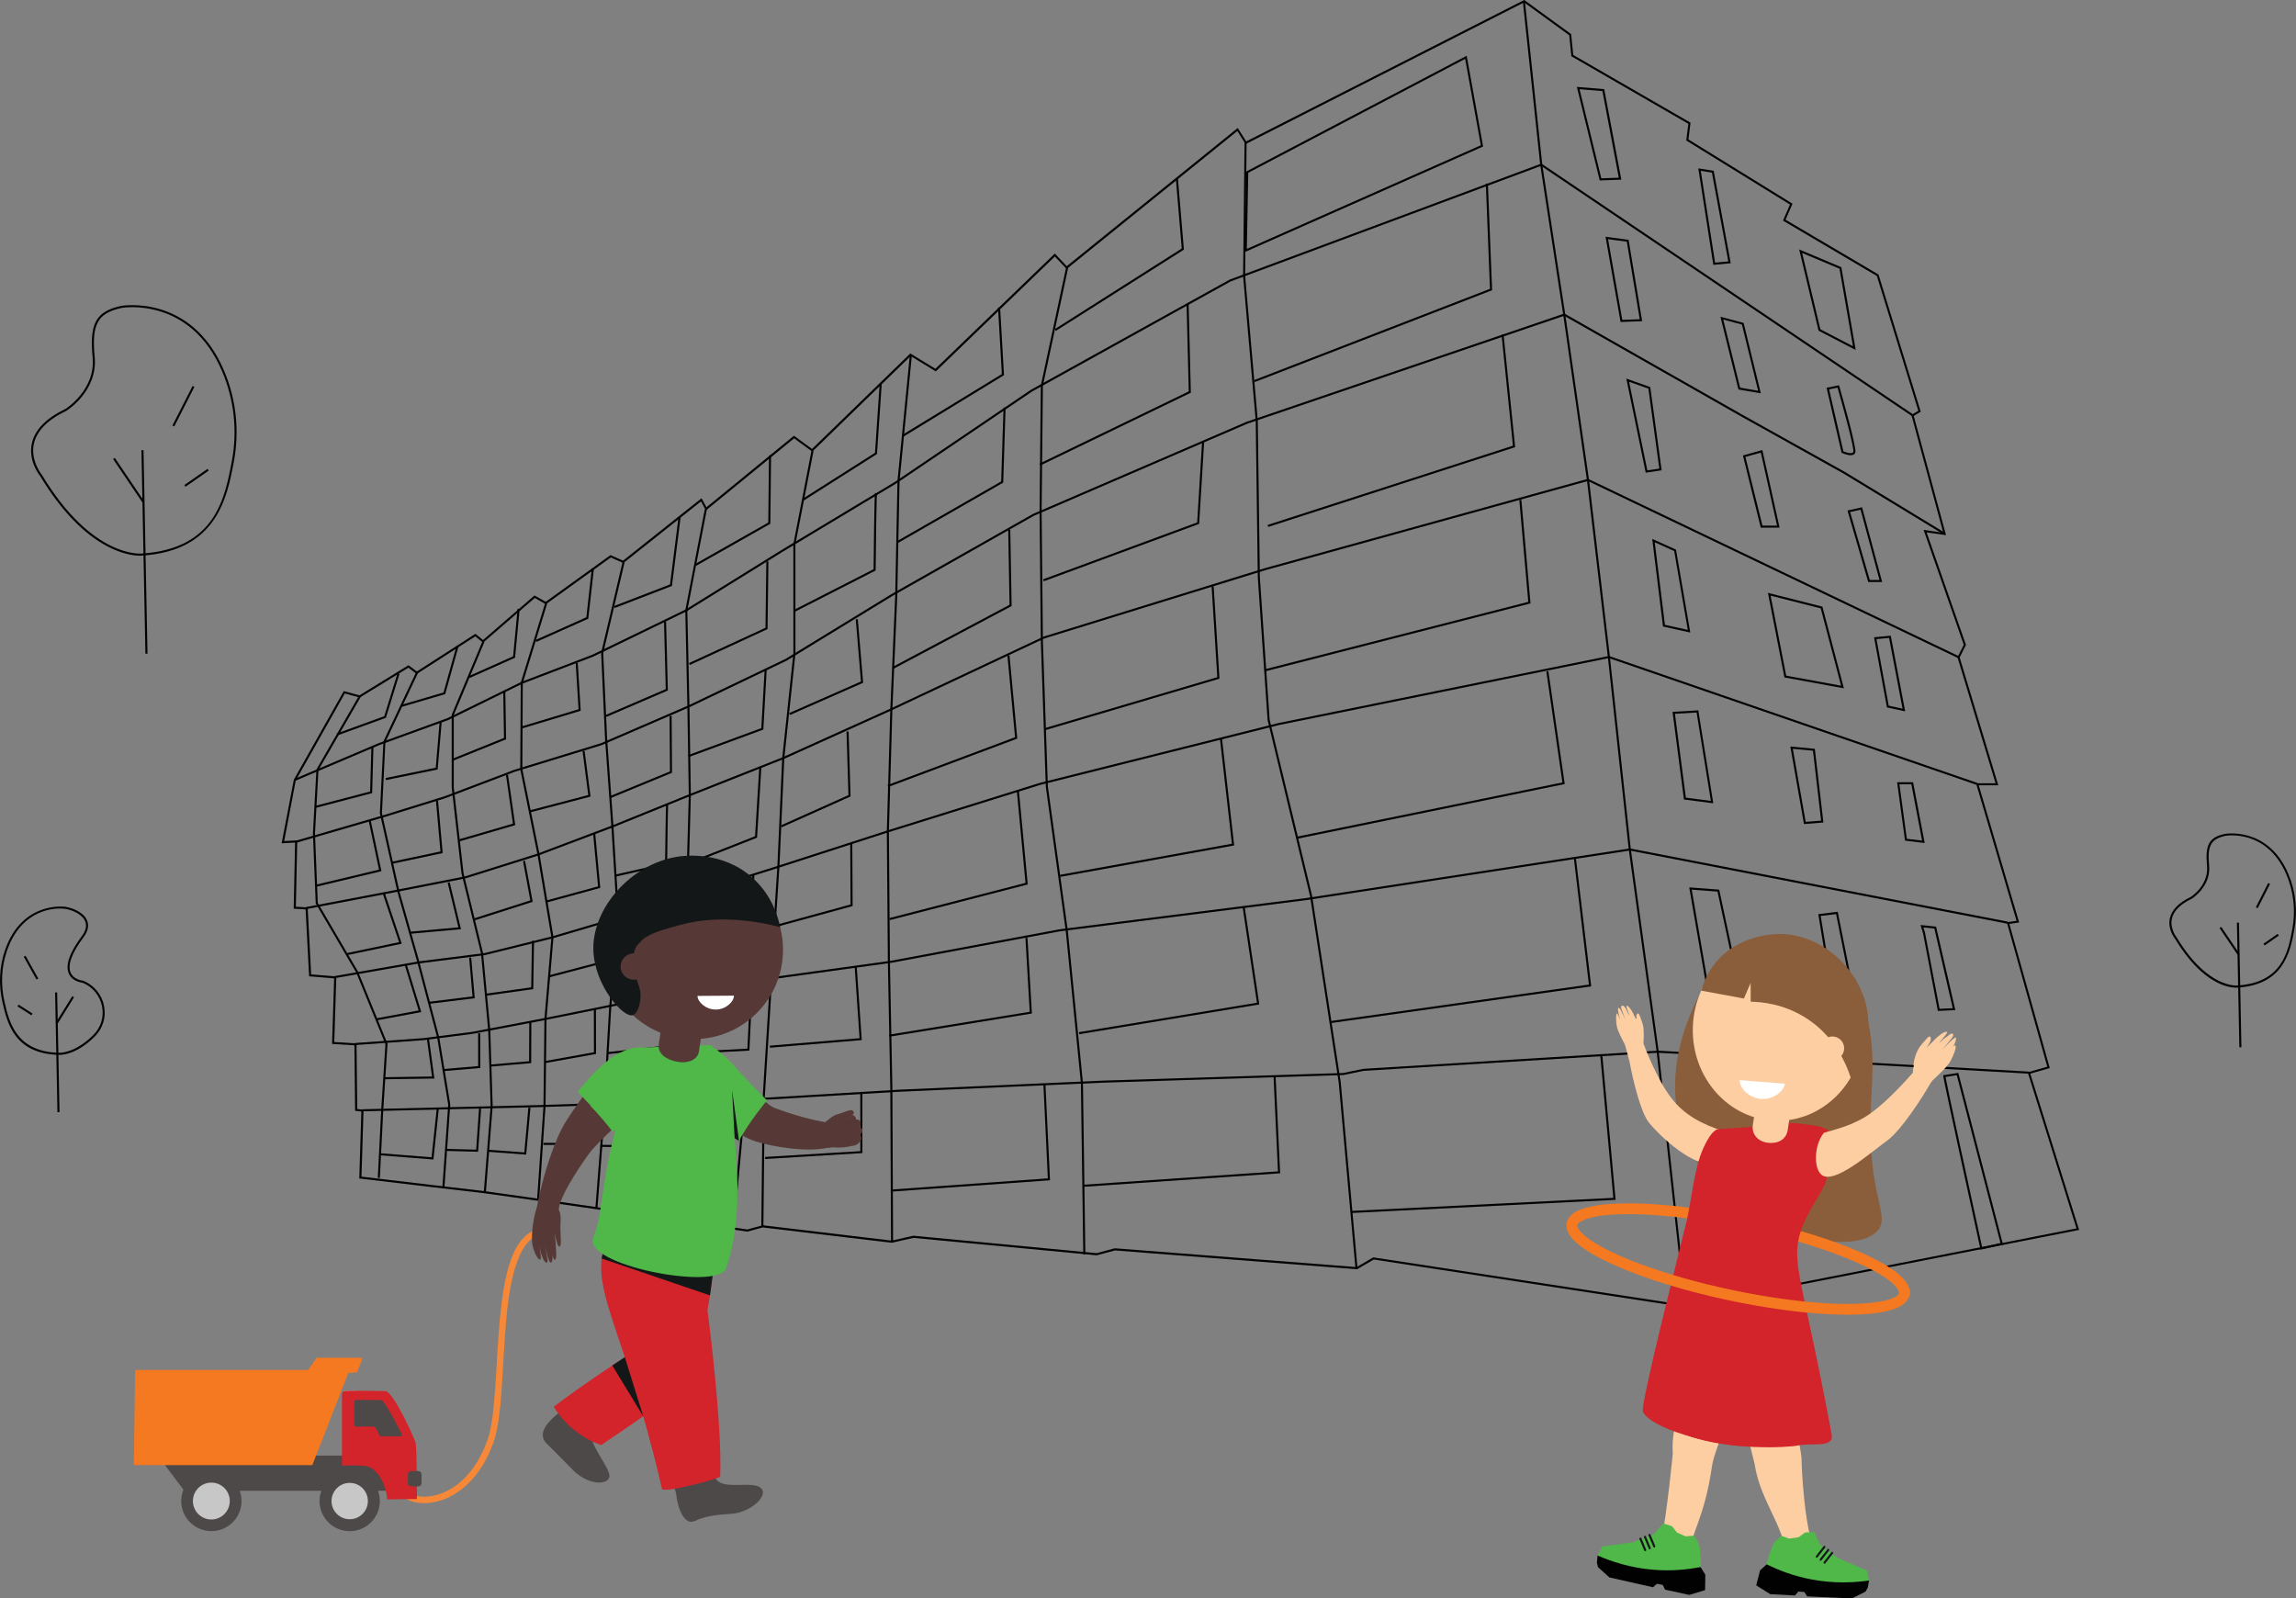 <?xml version="1.0" encoding="UTF-8"?>
<svg id="Layer_2" data-name="Layer 2" xmlns="http://www.w3.org/2000/svg" viewBox="0 0 893.44 622.01">
  <rect x="0" y="0" width="893.44" height="622.01" fill="#808080" stroke="none"/>
  <defs>
    <style>
      .cls-1 {
        fill: #010101;
      }

      .cls-2 {
        fill: #563936;
      }

      .cls-3 {
        fill: #f68837;
      }

      .cls-4 {
        fill: #4d4948;
      }

      .cls-5 {
        fill: #131718;
      }

      .cls-6 {
        fill: #8a5d3b;
      }

      .cls-7 {
        fill: #fff;
      }

      .cls-8 {
        fill: #50b848;
      }

      .cls-9 {
        fill: #f47920;
      }

      .cls-10 {
        fill: #c8c7c8;
      }

      .cls-11 {
        fill: #fdcea2;
      }

      .cls-12 {
        fill: #d2242a;
      }
    </style>
  </defs>
  <g id="Layer_1-2" data-name="Layer 1">
    <g>
      <g>
        <path class="cls-1" d="M655.92,508.7h-.07s-121.29-18.58-121.29-18.58l-6.5,3.79-94.21-7.33-7.06,1.9-71.37-6.78-8.42,1.9h-.07s-50.12-5.97-50.12-5.97l-5.98,1.63h-.08s-58.61-8.7-58.61-8.7l-26.32-3.8-17.36-2.44-20.88-2.44-27.77-3.3.81-26.05-2.43-.27-.27-25.49-8.7-.54.81-25.51-9.74-.81-1.36-26.04-4.64-.27.54-25.73-5.23.28,4.75-24.77,19.42-34.46,6.1,1.66,19.08-11.72,3.25,2.44,22.8-14.66,2.95,2.41,20.04-17.33,4.36,2.46,25.21-18.17,4.87,2.17,30.57-24.3,1.9,3.52,34.05-27.84,7.03,5.14,38.24-37.16,9.77,5.97,46.47-44.84,4.64,4.91,66.54-53.78,3.3,5.23L593.13,0l18.25,13.28.81,8.11,45.64,26.35-.82,6.52,40.51,25.01-2.71,6.23,36.19,21.34.04.15,16.37,53.21-2.72,1.63,12.56,46.42-7.55-1.08,15.31,43.77-2.45,4.89,15.03,49.75h-7.6l15.72,53.39-3.81.54,15.72,56.11-7.59,2.17,19.01,60.82-153.14,30.08ZM534.4,489.29l.14.02,121.36,18.58,152.13-29.88-18.98-60.75,7.61-2.17-15.75-56.22,3.79-.54-15.76-53.53h7.59l-14.81-49.02,2.44-4.88-15.63-44.69,7.65,1.09-12.4-45.83,2.7-1.62-16.14-52.47-36.53-21.54,2.72-6.25-40.35-24.92.81-6.5-45.53-26.29-.82-8.17-17.57-12.78-108.37,55.14-3.21-5.08-66.42,53.68-4.59-4.86-46.33,44.71-9.77-5.97-38.28,37.19-7.08-5.17-34.33,28.06-1.9-3.53-30.21,24-4.9-2.18-25.26,18.2-4.32-2.43-20.12,17.4-3.02-2.47-22.78,14.65-3.26-2.45-18.91,11.62-5.84-1.59-19.08,33.86-4.5,23.58,5.08-.27-.54,25.82,4.59.27,1.36,26.06,9.8.82-.81,25.5,8.67.54.27,25.52,2.46.27-.81,26.05,27.04,3.21,20.89,2.44,17.38,2.44,26.32,3.8,58.53,8.67,5.96-1.63h.08s50.13,5.97,50.13,5.97l8.41-1.9h.06s71.29,6.78,71.29,6.78l7.05-1.9h.07s94.03,7.32,94.03,7.32l6.53-3.81Z"/>
        <polygon class="cls-1" points="141.18 432.44 141.16 431.65 209.81 430.02 299.89 427.03 349.54 424.05 428.78 420.52 522.67 417.54 530.47 415.92 645.03 408.85 789.44 416.99 789.39 417.79 645.03 409.65 530.57 416.71 522.76 418.33 428.81 421.32 349.58 424.85 299.93 427.83 209.83 430.82 141.18 432.44"/>
        <polygon class="cls-1" points="138.21 406.67 138.15 405.87 164.74 403.97 183.72 401.53 212.18 396.11 239.04 390.68 265.66 386.88 301.46 380.1 346.79 373.85 412.17 361.64 508.52 349.43 634.21 330.16 634.28 330.17 781.35 358.66 781.2 359.45 634.2 330.97 508.63 350.22 412.29 362.43 346.92 374.64 301.59 380.89 265.79 387.67 239.18 391.47 212.34 396.89 183.84 402.32 164.82 404.76 138.21 406.67"/>
        <polygon class="cls-1" points="130.38 380.61 130.24 379.82 162.8 374.13 188.6 370.87 214.88 364.36 238.74 357.31 265.32 348.63 300.87 337.51 345.37 323.13 404.52 304.67 497.62 281.33 626.09 255.26 626.19 255.29 769.46 304.68 769.2 305.43 626.04 256.08 497.8 282.11 404.74 305.44 345.61 323.89 301.11 338.27 265.56 349.4 238.98 358.08 215.09 365.13 188.75 371.65 162.92 374.92 130.38 380.61"/>
        <polygon class="cls-1" points="119.26 353.75 119.11 352.96 153.3 346.45 180.98 341.02 209.43 332.08 238.17 321.23 268.28 309.03 304.64 294.64 346.68 275.66 406.1 247.71 492.17 221.1 617.96 186.32 762.18 255.31 761.84 256.03 617.89 187.17 492.4 221.87 406.39 248.45 347.02 276.38 304.95 295.38 268.58 309.77 238.46 321.98 209.69 332.83 181.17 341.8 153.45 347.24 119.26 353.75"/>
        <polygon class="cls-1" points="115.23 327.96 115 327.19 149.47 317.15 173.07 309.83 200.18 299.53 233.85 289.21 267.73 274.57 305.7 256.39 346.91 231.18 402 199.97 485.08 164.13 608.74 122 608.9 122.09 678.09 161.44 717.97 183.68 756.79 207.3 756.37 207.98 717.57 184.38 677.69 162.13 608.66 122.88 485.36 164.88 402.36 200.68 347.32 231.87 306.08 257.1 268.06 275.3 234.13 289.96 200.44 300.28 173.33 310.58 149.7 317.92 115.23 327.96"/>
        <polygon class="cls-1" points="115 303.79 114.69 303.06 147.25 289.22 174.13 279.44 202.86 265.35 230.57 254.75 266.9 237.13 304.03 214.08 348.27 187.49 401.16 151.68 478.53 108.79 599.8 63.65 599.97 63.77 744.32 161.18 743.88 161.84 599.69 64.54 478.86 109.52 401.58 152.37 348.7 188.16 304.45 214.77 267.28 237.83 230.89 255.49 203.18 266.08 174.45 280.18 147.54 289.96 115 303.79"/>
        <polygon class="cls-1" points="172.94 462.09 172.14 462.04 174.41 429.85 170.14 403.85 162.22 373.81 154.64 347.05 147.82 316.49 147.82 316.43 149.21 288.49 161.97 261.47 162.69 261.81 149.97 288.76 148.62 316.42 155.42 346.85 162.99 373.6 170.92 403.68 175.21 429.81 172.94 462.09"/>
        <polygon class="cls-1" points="147.81 458.39 147.01 458.35 148.36 431.48 149.99 406.33 138.63 378.47 122.86 351.57 121.77 324.34 123.14 299.41 139.73 270.67 140.43 271.07 123.92 299.64 122.57 324.34 123.65 351.34 139.34 378.12 150.8 406.2 149.16 431.53 147.81 458.39"/>
        <polygon class="cls-1" points="189.05 464.1 188.25 464.03 190.92 430.47 189.98 400.91 187.18 371.01 179.58 339.88 175.77 306.46 175.77 278.11 175.8 278.04 187.74 249.55 188.48 249.85 176.57 278.27 176.57 306.41 180.37 339.74 187.96 370.88 190.78 400.86 191.71 430.49 189.05 464.1"/>
        <polygon class="cls-1" points="209.79 466.99 208.99 466.94 211.48 430.47 211.86 396.49 214.57 364.77 209.15 332.53 202.45 299.37 202.65 265.59 212.15 234.66 212.91 234.89 203.43 265.77 203.25 299.29 209.94 332.38 215.38 364.73 215.37 364.79 212.66 396.53 212.28 430.5 209.79 466.99"/>
        <polygon class="cls-1" points="232.47 470.34 231.67 470.27 234.93 428.49 237.04 392.14 240.16 357.85 237.91 321.63 235.47 287.99 233.92 254.06 233.93 254.01 242.26 218.67 243.04 218.86 234.73 254.14 236.27 287.94 238.71 321.58 240.96 357.86 237.84 392.2 235.72 428.54 232.47 470.34"/>
        <polygon class="cls-1" points="255.6 473.58 254.81 473.44 263.23 428.56 265.31 387.25 266.96 348.52 268.03 309.39 267.48 274.94 266.67 237.5 274.28 198.07 275.06 198.22 267.46 237.57 268.28 274.93 268.83 309.39 267.76 348.54 266.11 387.29 264.02 428.65 255.6 473.58"/>
        <polygon class="cls-1" points="297.05 477.36 296.25 477.36 296.79 426.89 299.68 380.61 302.49 337.29 304.39 295 308.73 254.27 308.72 211.72 315.79 175.28 316.58 175.43 309.51 211.79 309.53 254.31 305.19 295.06 303.29 337.33 300.48 380.66 297.59 426.92 297.05 477.36"/>
        <polygon class="cls-1" points="346.72 483.33 346.45 423.64 345.5 374.72 345.09 323.51 346.45 276.01 348.35 232.04 349.24 187.09 354.05 138.14 354.84 138.22 350.04 187.13 349.15 232.07 347.25 276.04 345.89 323.52 346.3 374.71 347.25 423.63 347.52 483.33 346.72 483.33"/>
        <polygon class="cls-1" points="421.54 488.16 420.61 421.47 414.69 361.98 406.96 306.2 405.02 249.44 404.52 198.69 405.02 150 414.84 104.17 415.62 104.34 405.82 150.09 405.32 198.69 405.82 249.42 407.76 306.13 415.48 361.88 421.41 421.42 422.34 488.15 421.54 488.16"/>
        <polygon class="cls-1" points="527.44 493.41 520.93 421.23 509.8 348.8 493.26 280.18 489.45 224.76 488.64 163.73 483.72 107.34 484.29 55.41 485.09 55.42 484.51 107.31 489.44 163.69 490.25 224.73 494.05 280.06 510.59 348.65 521.72 421.13 528.23 493.33 527.44 493.41"/>
        <polygon class="cls-1" points="655.51 508.29 644.66 409.3 633.81 330.62 625.67 255.71 617.52 186.79 608.3 122.5 599.35 64.16 592.56 .37 593.36 .29 600.14 64.06 609.09 122.38 618.32 186.69 626.46 255.62 634.6 330.52 645.45 409.2 656.3 508.2 655.51 508.29"/>
        <polygon class="cls-1" points="493.5 205.04 493.25 204.28 588.73 173.44 584.29 130.26 585.08 130.18 589.59 174 589.28 174.1 493.5 205.04"/>
        <polygon class="cls-1" points="488.3 148.66 488.01 147.91 579.79 112.4 578.18 71.44 578.98 71.41 580.62 112.94 580.35 113.04 488.3 148.66"/>
        <path class="cls-1" d="M484.36,98.1l.58-31.35,85.79-45.05,6.39,35.31-.29.13-92.48,40.96ZM485.73,67.24l-.55,29.62,91.05-40.33-6.09-33.62-84.41,44.32Z"/>
        <path class="cls-1" d="M285.61,478.35l-28.22-3.74.1-.43,8.72-38.48h.33s22.95.56,22.95.56l-3.88,42.09ZM258.36,473.93l26.53,3.52,3.72-40.4-21.77-.52-8.48,37.41Z"/>
        <path class="cls-1" d="M622.5,70.21l-8.89-36.4,10.63.88.06.3,6.6,34.92-8.39.3ZM614.64,34.7l8.47,34.69,6.81-.24-6.37-33.71-8.91-.74Z"/>
        <path class="cls-1" d="M666.7,103.06l-5.84-37.54,5.98.94,6.64,35.98-6.78.62ZM661.82,66.48l5.56,35.72,5.16-.47-6.38-34.57-4.33-.68Z"/>
        <path class="cls-1" d="M722.11,136.19l-14.45-7.51-.04-.18-7.51-31.43,16.4,6.9.04.22,5.56,32ZM708.36,128.14l12.69,6.6-5.25-30.19-14.54-6.12,7.1,29.72Z"/>
        <path class="cls-1" d="M630.61,125.29l-5.85-33.17,8.97,1.2,5.28,31.67-8.4.3ZM625.74,93.06l5.54,31.41,6.79-.24-5.03-30.19-7.3-.97Z"/>
        <path class="cls-1" d="M685.21,153.06l-8.73-1.5-.06-.25-6.95-28.06,9.02,2.41,6.71,27.42ZM677.13,150.85l7.01,1.21-6.31-25.77-7.26-1.94,6.56,26.5Z"/>
        <path class="cls-1" d="M720.13,177.14c-1.4,0-3.1-.77-3.34-.88l-.18-.08-5.83-25.28,4.84-.97.1.35c.7,2.43,6.8,23.77,6.24,25.73-.12.43-.4.76-.81.94-.3.14-.65.19-1.02.19ZM717.31,175.61c.83.36,2.66,1,3.51.61.2-.09.31-.23.37-.44.37-1.29-3.53-15.82-6.14-24.93l-3.3.66,5.56,24.1Z"/>
        <path class="cls-1" d="M640.4,183.94l-7.55-36.61,9.31,3.3,4.43,32.38-6.19.93ZM633.92,148.56l7.11,34.48,4.66-.7-4.25-31.12-7.51-2.67Z"/>
        <path class="cls-1" d="M692.5,205.33h-7.33l-6.95-28.09,7.56-2.12,6.71,30.21ZM685.8,204.53h5.7l-6.31-28.41-6,1.68,6.62,26.73Z"/>
        <path class="cls-1" d="M732.41,226.49h-5.43l-.08-.29-7.99-27.54,5.67-1.26,7.83,29.09ZM727.58,225.69h3.79l-7.36-27.35-4.09.91,7.67,26.44Z"/>
        <path class="cls-1" d="M657.76,246.15l-10.63-2.36-.04-.28-4.16-33.81,9.25,4.18,5.56,32.27ZM647.86,243.13l8.91,1.98-5.29-30.68-7.57-3.42,3.95,32.12Z"/>
        <path class="cls-1" d="M717.51,267.84l-23.14-4.23-.05-.27-6.36-32.64,21.19,5.37.06.23,8.3,31.54ZM695.06,262.92l21.36,3.91-7.92-30.1-19.51-4.94,6.07,31.13Z"/>
        <path class="cls-1" d="M741.35,276.81l-7.09-1.54-5.01-27.28,6.5-.62.07.36,5.54,29.09ZM734.95,274.6l5.39,1.17-5.25-27.54-4.9.47,4.76,25.9Z"/>
        <path class="cls-1" d="M666.7,312.58l-11.42-1.46-4.44-34.11,10.01-.59,5.84,36.16ZM656,310.4l9.75,1.25-5.55-34.39-8.44.5,4.25,32.64Z"/>
        <path class="cls-1" d="M701.98,320.68l-5.31-30.18,9.53.89,3.34,28.68-7.56.6ZM697.64,291.39l5,28.43,6.01-.48-3.17-27.22-7.84-.73Z"/>
        <path class="cls-1" d="M748.94,328.04l-7.63-.92-3.09-22.74h6.22l4.51,23.66ZM742.01,326.4l5.93.71-4.18-21.93h-4.64l2.88,21.22Z"/>
        <path class="cls-1" d="M677.31,385l-13.33-1.16-6.65-38.53,11.66.88.06.29,8.25,38.52ZM664.66,383.1l11.64,1.01-7.96-37.17-10.04-.75,6.37,36.91Z"/>
        <path class="cls-1" d="M721.8,388.23l-8.97-.3-5.28-32.21,7.56-.91.07.36,6.61,33.06ZM713.51,387.16l7.31.24-6.34-31.7-6,.72,5.04,30.74Z"/>
        <path class="cls-1" d="M754.08,393.39l-5.76-30.17-.98-3.27,6.04.63,7.5,32.49-6.8.31ZM748.45,360.87l.65,2.18,5.63,29.51,5.14-.23-7.15-31-4.27-.45Z"/>
        <path class="cls-1" d="M770.69,486.28l-.09-.39c-1.48-6.76-14.42-66.04-14.42-67.14v-.34l5.85-.92.09.35,17.31,66.48-8.75,1.97ZM757.04,419.08c.77,4.28,9.5,44.43,14.26,66.25l7.15-1.61-17.01-65.33-4.41.7Z"/>
        <polygon class="cls-1" points="492.16 261.28 491.96 260.5 594.7 234.2 591.21 194.56 592.01 194.49 595.56 234.81 595.23 234.89 492.16 261.28"/>
        <polygon class="cls-1" points="504.88 326.36 504.72 325.57 607.98 304.47 601.72 261.25 602.51 261.14 608.88 305.1 608.51 305.17 504.88 326.36"/>
        <polygon class="cls-1" points="518.13 398.08 518.02 397.29 618.29 383.13 612.46 334.23 613.25 334.13 619.18 383.82 518.13 398.08"/>
        <polygon class="cls-1" points="525.99 472.01 525.95 471.21 627.8 466.13 622.68 410.37 623.48 410.3 628.67 466.89 628.25 466.91 525.99 472.01"/>
        <polygon class="cls-1" points="410.87 128.75 410.44 128.08 459.85 96.72 457.56 69.55 458.36 69.48 460.69 97.14 460.48 97.27 410.87 128.75"/>
        <polygon class="cls-1" points="404.82 181.14 404.47 180.42 462.58 152.31 461.73 118.22 462.53 118.2 463.39 152.81 404.82 181.14"/>
        <polygon class="cls-1" points="406.15 226.19 405.88 225.44 465.86 203.29 467.76 171.99 468.56 172.04 466.62 203.86 466.38 203.95 406.15 226.19"/>
        <polygon class="cls-1" points="406.59 284.17 406.37 283.4 473.69 263.52 471.47 228.15 472.27 228.1 474.53 264.1 474.22 264.19 406.59 284.17"/>
        <polygon class="cls-1" points="412.58 341.22 412.44 340.43 479.37 328.33 474.72 287.54 475.52 287.45 480.25 328.99 412.58 341.22"/>
        <polygon class="cls-1" points="419.99 402.44 419.86 401.65 489.12 390.2 483.54 352.95 484.33 352.83 490.03 390.86 419.99 402.44"/>
        <polygon class="cls-1" points="421.81 461.81 421.76 461.01 497.3 455.82 495.59 419.23 496.39 419.19 498.13 456.57 497.74 456.59 421.81 461.81"/>
        <polygon class="cls-1" points="351.55 169.91 351.13 169.22 389.85 145.56 388.37 119.67 389.17 119.63 390.68 145.99 390.47 146.12 351.55 169.91"/>
        <polygon class="cls-1" points="349.41 211.3 349.01 210.61 389.6 187.33 390.5 158.6 391.3 158.62 390.38 187.8 390.19 187.91 349.41 211.3"/>
        <polygon class="cls-1" points="347.57 260.31 347.19 259.6 392.84 235.35 392.33 206.09 393.13 206.08 393.65 235.83 347.57 260.31"/>
        <polygon class="cls-1" points="345.63 306.24 345.35 305.49 394.99 286.88 392.03 255.12 392.82 255.05 395.85 287.41 345.63 306.24"/>
        <polygon class="cls-1" points="346.27 358.04 346.06 357.26 399.06 343.56 395.68 307.78 396.48 307.7 399.92 344.16 399.59 344.25 346.27 358.04"/>
        <polygon class="cls-1" points="346.1 403.41 345.97 402.62 400.7 393.72 399.03 364.98 399.82 364.93 401.54 394.39 346.1 403.41"/>
        <polygon class="cls-1" points="347.41 463.66 347.35 462.86 407.75 458.54 406.03 422.19 406.82 422.15 408.59 459.28 408.2 459.31 347.41 463.66"/>
        <polygon class="cls-1" points="312.83 194.73 312.4 194.05 340.49 176.21 342.31 149.23 343.11 149.28 341.26 176.67 341.09 176.77 312.83 194.73"/>
        <path class="cls-1" d="M309.22,238.09l-.36-.71,31.08-15.87c.04-3.9.28-28.63.55-29.7l.78.19c-.19.87-.42,18.27-.53,29.76v.24s-31.52,16.09-31.52,16.09Z"/>
        <polygon class="cls-1" points="307.41 278.22 307.08 277.49 335.03 265.19 333 240.99 333.79 240.93 335.87 265.69 307.41 278.22"/>
        <polygon class="cls-1" points="304.19 321.92 303.86 321.19 330.16 309.41 329.41 284.67 330.21 284.65 330.97 309.92 304.19 321.92"/>
        <polygon class="cls-1" points="302.34 360.63 302.12 359.86 330.98 351.96 330.85 328.37 331.65 328.36 331.78 352.57 302.34 360.63"/>
        <polygon class="cls-1" points="299.6 407.7 299.53 406.9 334.48 404 332.57 376.12 333.37 376.07 335.33 404.73 299.6 407.7"/>
        <polygon class="cls-1" points="297.75 451.01 297.7 450.21 334.78 447.95 334.77 425.29 335.57 425.29 335.58 448.7 297.75 451.01"/>
        <polygon class="cls-1" points="270.84 220.2 270.44 219.5 298.96 203.34 299.24 177.21 300.04 177.21 299.76 203.81 270.84 220.2"/>
        <polygon class="cls-1" points="268.42 258.76 268.09 258.03 297.88 244.29 298.21 218.48 299.01 218.49 298.67 244.8 268.42 258.76"/>
        <polygon class="cls-1" points="268.05 294.59 267.77 293.84 296.26 283.33 297.53 260.76 298.33 260.81 297.03 283.9 268.05 294.59"/>
        <polygon class="cls-1" points="267.72 336.54 267.42 335.8 293.82 325.4 295.48 298.28 296.28 298.33 294.59 325.96 267.72 336.54"/>
        <polygon class="cls-1" points="266.31 373.06 266.1 372.29 291.38 365.26 292.76 340.58 293.55 340.63 292.15 365.87 266.31 373.06"/>
        <polygon class="cls-1" points="264.86 410.25 264.82 409.45 290.84 408.06 292.07 382.2 292.87 382.24 291.6 408.82 264.86 410.25"/>
        <polygon class="cls-1" points="239.22 236.58 238.94 235.83 260.73 227.43 264.06 201.05 264.86 201.15 261.47 228.01 239.22 236.58"/>
        <polygon class="cls-1" points="236 278.96 235.68 278.23 259.07 268.16 258.39 241.88 259.19 241.86 259.88 268.68 259.63 268.79 236 278.96"/>
        <polygon class="cls-1" points="237.61 310.56 237.31 309.82 260.7 300.18 260.55 278.6 261.35 278.59 261.5 300.71 261.25 300.81 237.61 310.56"/>
        <path class="cls-1" d="M239.71,341.09l-.18-.78,19.27-4.37c.04-2.8.28-21.76.4-22.83l.79.09c-.1.87-.3,15.47-.4,23.06v.32s-19.89,4.51-19.89,4.51Z"/>
        <polygon class="cls-1" points="239.17 374.84 238.99 374.06 259.08 369.58 259.74 350.67 260.54 350.7 259.86 370.23 239.17 374.84"/>
        <polygon class="cls-1" points="236.42 410.22 236.33 409.42 257.72 407 257.85 388.49 258.65 388.49 258.51 407.71 236.42 410.22"/>
        <polygon class="cls-1" points="254.95 446.56 254.58 446.56 233.69 446.28 233.7 445.48 254.22 445.75 255.69 429.23 256.49 429.3 254.95 446.56"/>
        <polygon class="cls-1" points="208.67 249.8 208.34 249.07 228.17 240.2 230.31 221.16 231.11 221.25 228.91 240.75 208.67 249.8"/>
        <polygon class="cls-1" points="203.32 283.41 203.09 282.65 225.14 276 224.02 258 224.82 257.96 225.97 276.58 225.67 276.67 203.32 283.41"/>
        <polygon class="cls-1" points="206.25 316.13 206.05 315.36 228.91 309.37 226.68 292.22 227.47 292.12 229.8 309.97 206.25 316.13"/>
        <polygon class="cls-1" points="212.74 351.2 212.53 350.43 232.72 344.92 230.8 324.33 231.6 324.25 233.58 345.51 212.74 351.2"/>
        <polygon class="cls-1" points="213.72 380.33 213.51 379.56 233.85 374.21 234.34 359.35 235.14 359.38 234.63 374.83 213.72 380.33"/>
        <polygon class="cls-1" points="212.11 413.69 211.97 412.91 231.12 409.46 231.09 392.67 231.9 392.67 231.93 410.13 212.11 413.69"/>
        <polygon class="cls-1" points="211.45 445.53 211.45 444.73 228.71 444.67 229.92 430.06 230.71 430.13 229.45 445.47 211.45 445.53"/>
        <polygon class="cls-1" points="182.78 263.81 182.45 263.08 199.67 255.4 201.42 236.87 202.22 236.95 200.42 255.94 182.78 263.81"/>
        <polygon class="cls-1" points="176.48 295.94 176.18 295.2 196.12 287.15 195.83 269.04 196.63 269.03 196.93 287.69 176.48 295.94"/>
        <polygon class="cls-1" points="178.89 327.38 178.66 326.61 199.6 320.51 196.89 301.56 197.68 301.45 200.49 321.08 178.89 327.38"/>
        <polygon class="cls-1" points="184.83 358.1 184.59 357.34 206.37 350.37 203.52 335.1 204.31 334.95 207.29 350.92 184.83 358.1"/>
        <polygon class="cls-1" points="189.31 387.45 189.19 386.65 206.71 384.21 207.01 366.09 207.81 366.11 207.5 384.91 189.31 387.45"/>
        <polygon class="cls-1" points="191.03 415.03 190.96 414.24 205.89 412.96 205.96 397.52 206.76 397.53 206.69 413.69 191.03 415.03"/>
        <polygon class="cls-1" points="204.75 449.3 189.92 448.2 189.98 447.41 204.03 448.44 205.61 431.01 206.41 431.08 204.75 449.3"/>
        <polygon class="cls-1" points="156.54 275 156.32 274.24 172.59 269.46 177.68 251.22 178.45 251.44 173.24 270.1 156.54 275"/>
        <polygon class="cls-1" points="150.2 303.55 150.04 302.76 169.56 298.75 171.05 281.22 171.84 281.29 170.3 299.42 150.2 303.55"/>
        <polygon class="cls-1" points="152.67 336.12 152.51 335.33 171.4 331.33 169.65 311.67 170.45 311.6 172.26 331.96 152.67 336.12"/>
        <polygon class="cls-1" points="159.61 363.36 159.54 362.56 178.39 360.87 174.2 343.5 174.98 343.31 179.38 361.58 159.61 363.36"/>
        <polygon class="cls-1" points="167.3 390.59 167.2 389.79 183.88 387.74 182.56 372.66 183.35 372.58 184.74 388.44 167.3 390.59"/>
        <polygon class="cls-1" points="172.87 416.78 172.81 415.98 186.08 414.85 186.06 402.07 186.86 402.06 186.88 415.59 172.87 416.78"/>
        <polygon class="cls-1" points="186.04 448.19 173.53 447.85 173.55 447.06 185.3 447.37 186.41 431.37 187.21 431.42 186.04 448.19"/>
        <polygon class="cls-1" points="131.27 286.19 130.99 285.44 149.53 278.7 154.7 261.96 155.47 262.19 150.17 279.31 131.27 286.19"/>
        <polygon class="cls-1" points="122.75 314.4 122.55 313.62 144.03 308 144.51 290.89 145.31 290.92 144.81 308.62 122.75 314.4"/>
        <polygon class="cls-1" points="123.08 345.06 122.89 344.28 147.48 338.4 143.46 319.39 144.24 319.23 148.42 339 123.08 345.06"/>
        <polygon class="cls-1" points="135.24 371.64 135.07 370.86 155.3 366.62 148.98 347.85 149.74 347.59 156.34 367.22 135.24 371.64"/>
        <polygon class="cls-1" points="146.47 397.08 146.32 396.29 162.9 393.2 157.46 375.39 158.22 375.16 163.93 393.83 146.47 397.08"/>
        <polygon class="cls-1" points="149.37 419.98 149.35 419.18 168.11 418.9 166.14 404.37 166.93 404.27 169.03 419.69 149.37 419.98"/>
        <polygon class="cls-1" points="168.66 451.2 147.65 449.54 147.71 448.74 167.94 450.34 169.95 431.41 170.74 431.5 168.66 451.2"/>
      </g>
      <g>
        <path class="cls-6" d="M721.86,380.58c1.37,3.38,3.19,8.43,4.63,14.73,3.65,15.96,1.65,26.06,1.36,40.01-.65,31.09,8.08,38.04,2.54,43.81-10.88,11.33-59.76-.66-74.38-35.25-11.87-28.09,5.02-56.48,7.39-60.34"/>
        <path class="cls-11" d="M629.33,394.38c.16.01.9,2.08,1.05,2.39-.13-.65-.74-3.12-.77-3.53-.1-1.07.23-1.78,1.27.19,1.03,1.98,1.68,3.57,1.68,3.57,0,0-1.12-3.09-1.26-3.45-.15-.35-.72-1.69-.34-2.09.38-.4,1.22.12,1.59.84.37.71.39.69.86,1.76.31.7.68,1.17.68,1.17,0,0-.84-2.3-1.04-2.92-.21-.62-.4-1.4.57-.64.97.76,2,2.82,2.29,3.53.08.21.32.67.59,1.22.12-.05.25-.09.35-.14-.15-.8-.14-1.45.31-1.84.44-.37.69.27,1.23,1.62.06.06.99,2.53,1.13,3.94,0,.02,0,.05,0,.07.29,2.9-.02,5.94-.02,5.94,0,0,5,13.78,11.03,21.5,5.1,6.53,12.24,10.16,19.79,12.5,0,0,5.77,10.71-2.6,12.76-8.37,2.04-21.64-10.47-26.04-15.89-3.25-4.01-6.24-16.5-7.65-24.08h-.03s-1.47-5.8-1.69-6.25c-1.03-2.09-2.82-5.16-3.21-7.43-.28-1.59-.42-4.83.26-4.77Z"/>
        <path class="cls-9" d="M743.18,503.39c.08-3.3-2.16-5.81-5.34-8.34h0c-3.25-2.53-7.82-5.06-13.47-7.58h0c-11.31-5.03-26.96-9.93-44.58-13.66h0c-13.61-2.88-26.45-4.64-37.28-5.28h0c-8.9-.52-16.43-.31-22.06.7h0c-5.49,1.08-9.69,2.59-10.84,6.74h0l4.12.88c-.1-.74,2.25-2.63,7.46-3.48h0c5.08-.92,12.39-1.16,21.06-.63h0c10.58.63,23.23,2.36,36.65,5.2h0c26.02,5.47,47.84,13.77,56.34,20.44h0c2.89,2.19,3.87,4.14,3.72,4.78h0s-.01.1-.02.18h0l4.11.87c.05-.25.1-.51.12-.81h0Z"/>
        <path class="cls-11" d="M660.76,522.85c-8.94,29.67-10.29,34.84-9.84,42.95,0,0-2.25,23.2-4.51,34.01,0,0-4.28,2.25-10.81,7.21-1.73,1.31-1.65,5.37,8.33,3.16,6.08-1.35,9.68-.23,9.68-.23,0,0,7.43,1.13,4.73-7.43-1.29-4.09,4.96-11.26,7.88-32.21.95-6.78,11.26-27.7,10.02-40.66-.34-3.59-15.49-6.79-15.49-6.79Z"/>
        <path class="cls-11" d="M693.72,528.5s7.32,35.66,7.32,39.32,1.22,28.42,5.49,36.35c4.11,6.86,8.56,11.95,2.06,13.03-5.49.91-14.09-6.24-13.79-8.69,1.52-12.5-9.76-23.32-12.04-38.86-3.2-13.72-10.52-37.8-10.52-37.8l21.49-3.35Z"/>
        <path class="cls-12" d="M668.22,439.43c-3.04,1.3-6.06,8.16-7.3,12.58-2.2,7.91-3.01,16.43-4.68,23.44-2.65,11.15-18.12,71.53-16.93,73.91,3.91,7.82,34.55,14.75,46.01,13.37-5.94-35.1-7.78-73.58-2.35-114.37.45-3.39.95-6.75,1.48-10.06-5.41.37-10.82.75-16.24,1.12Z"/>
        <path class="cls-12" d="M702.33,437.52c7.66.63,9.64,2.32,10.04,3.75.36,1.31-.78,1.79-2.14,5.71-.88,2.54-2.26,6.38-.58,9.63.56,1.08,1.2,1.58,1.18,1.79-.52,4.51-8.56,13.48-10.84,23.3-2.61,11.21,2.6,21.27,12.76,76.52.98,5.35-7.55,3.16-12.76,4.21-5.21,1.04-26.82,1.78-42.19-3.43-13.68-4.63-3.09-34.4,10.16-75.78,6.21-19.4,12.33-34.9,16.5-44.91,3.18-.75,10.14-2.09,17.88-.79Z"/>
        <path class="cls-9" d="M732.25,510.62c4.81-.95,8.63-2.22,10.26-5.3.2-.38,1.05-1.36.46-3.97-.04-.33-2.45,1.41-3.76,1.75l-.27.17c.1.73-2.22,2.37-7.43,3.22h0c-5.08.92-12.38,1.15-21.06.64h0c-10.58-.63-23.24-2.36-36.66-5.2h0c-26.02-5.47-47.83-13.77-56.34-20.45h0c-2.89-2.19-3.87-4.15-3.73-4.78h0c.01-.07,0-.09,0-.09-.4-2.84.14-4.84,1.37-5.91-4.84,1.75-5.44,4.97-5.55,5.75h0c-.08,3.3,2.16,5.81,5.33,8.34h0c3.25,2.53,7.82,5.06,13.48,7.58h0c11.31,5.03,26.97,9.94,44.57,13.67h0c13.62,2.88,26.45,4.64,37.28,5.28h0c8.9.53,16.43.32,22.06-.69h0Z"/>
        <path class="cls-11" d="M709.76,440.79c3.73-1.17,11.7-2.69,18.92-8.13,6.05-4.57,12.45-11.54,15.68-15.23,0-1.1.17-2.07.41-2.93-.09.13-.15.22-.15.22.02-2.29,1.1-6.03,3.19-8.36,2.09-2.33,2.88-3.61,3.36-2.8.48.81-.02,1.83-.77,3.01-.15.22-.44.65-.82,1.19,1.2-1.15,2.46-2.33,2.82-2.74.65-.75,2.8-2.84,4.31-3.36,1.51-.52.94.36.42,1.02-.51.67-2.53,3.13-2.53,3.13,0,0,.68-.4,1.33-1.15.65-.75,1.37-.9,2.13-1.62.76-.72,1.68-1.17,1.97-.52.29.65-.99,2.04-1.31,2.41-.33.38-3.02,3.7-3.02,3.7,0,0,1.47-1.68,3.59-3.67,2.11-1.97,2.08-1.41,1.64.31-.13.52-.5,1.25-.93,2,.3-.31.58-.52.78-.46.86.22-.7,4.13-1.72,5.96-1.45,2.61-4.95,5.61-7.11,7.74-.1.1-.37.47-.74.99-2.76,4.93-11.33,18.34-16.91,22.39-6.81,4.94-20.42,17-25.37,13.36-2.98-2.19-3.17-10.22,0-15.3.3-.48.59-.87.82-1.16Z"/>
        <ellipse class="cls-11" cx="691.97" cy="400.73" rx="35.41" ry="33.23" transform="translate(270.39 1080.2) rotate(-88.26)"/>
        <path class="cls-11" d="M682.08,437.77c-.54,3.72,2.08,6.46,5.85,6.92h.03c3.76.46,7.12-1.21,7.68-4.93l.83-5.48.47-3.14.12-.86.14-.88.72-4.76-13.53-2.05-.8,5.29-.1.69-.06.37-.58,3.76-.77,5.08Z"/>
        <path class="cls-7" d="M694.51,421.71c-.23,2.88-4.45,6.3-9.28,5.91-4.83-.39-8.45-4.43-8.22-7.31l17.49,1.4Z"/>
        <path class="cls-6" d="M662.02,385.49l16.57,3.06,2.63-6.03.03,7.28c4.19.06,12.45.79,20.89,5.95,14.61,8.92,18.33,24.16,19.03,27.31,1.65-5.38,3.3-10.76,4.95-16.14.83-3.71,1.73-10.17-.4-17.47-3.97-13.63-17.17-25.71-32.78-26-1.65-.03-16.23-.07-25.41,11.22-3.28,4.03-4.78,8.17-5.51,10.84Z"/>
        <circle class="cls-11" cx="713.02" cy="407.93" r="4.6"/>
        <g>
          <polygon class="cls-1" points="661.74 609.79 663.59 612.77 663.5 618.77 657.33 620.63 647.91 618.58 647.03 616.75 644.75 616.31 643.23 617.65 626.25 613.82 621.81 609.82 621.4 608.06 621.67 605.3 661.74 609.79"/>
          <path class="cls-8" d="M648.22,593.11l2.42.79,1.9,2.43,3.4,1.52,3.24-.28,1.91,3.15c.27,1.24.52,2.74.65,4.46.13,1.75.09,3.31,0,4.6-4.89.97-11.26,1.68-18.65,1.04-8.91-.77-16.22-3.24-21.42-5.52.61-1.17,1.22-2.33,1.84-3.5l12.06-1.67,8.04-3.17,3.62-4.14,1,.3Z"/>
          <g>
            <line class="cls-5" x1="641.89" y1="597.37" x2="643.72" y2="601.72"/>
            <path class="cls-5" d="M643.66,602.19c.08.01.16,0,.23-.05.2-.12.28-.4.18-.64l-1.83-4.35c-.1-.23-.34-.33-.54-.21-.2.12-.28.4-.18.64l1.83,4.35c.06.14.18.24.3.26Z"/>
          </g>
          <g>
            <line class="cls-5" x1="640.13" y1="598.09" x2="641.96" y2="602.44"/>
            <path class="cls-5" d="M641.9,602.91c.08.01.16,0,.23-.05.2-.12.28-.4.18-.64l-1.83-4.35c-.1-.23-.34-.33-.54-.21-.2.12-.28.4-.18.64l1.83,4.35c.06.14.18.24.3.26Z"/>
          </g>
          <g>
            <line class="cls-5" x1="638.37" y1="598.81" x2="640.2" y2="603.16"/>
            <path class="cls-5" d="M640.14,603.63c.08.01.16,0,.23-.05.2-.12.28-.4.18-.64l-1.83-4.35c-.1-.23-.34-.33-.54-.21-.2.12-.28.4-.18.64l1.83,4.35c.06.14.18.24.3.26Z"/>
          </g>
        </g>
        <g>
          <polygon class="cls-1" points="687.47 608.71 684.9 611.09 683.39 616.91 688.84 620.33 698.47 620.86 699.8 619.33 702.12 619.5 703.23 621.2 720.62 622.01 725.96 619.33 726.82 617.74 727.3 615.01 687.47 608.71"/>
          <path class="cls-8" d="M704.92,596.22l-2.54.12-2.48,1.84-3.68.56-3.05-1.13-2.68,2.53c-.59,1.12-1.23,2.51-1.81,4.13-.59,1.65-.97,3.16-1.22,4.44,4.45,2.24,10.41,4.6,17.71,5.95,8.8,1.62,16.5,1.18,22.12.36-.28-1.29-.56-2.57-.84-3.86l-11.18-4.81-6.91-5.2-2.39-4.95-1.04.03Z"/>
          <g>
            <line class="cls-5" x1="709.9" y1="602" x2="706.99" y2="605.71"/>
            <path class="cls-5" d="M706.91,606.17c-.08,0-.15-.04-.21-.11-.16-.17-.16-.46,0-.66l2.92-3.71c.16-.2.41-.23.57-.06.16.17.16.46,0,.66l-2.92,3.71c-.1.12-.23.18-.36.17Z"/>
          </g>
          <g>
            <line class="cls-5" x1="711.41" y1="603.16" x2="708.49" y2="606.87"/>
            <path class="cls-5" d="M708.42,607.34c-.08,0-.15-.04-.21-.11-.16-.17-.16-.46,0-.66l2.92-3.71c.16-.2.41-.23.57-.06.16.17.16.46,0,.66l-2.92,3.71c-.1.12-.23.18-.36.17Z"/>
          </g>
          <g>
            <line class="cls-5" x1="712.91" y1="604.33" x2="710" y2="608.03"/>
            <path class="cls-5" d="M709.93,608.5c-.08,0-.15-.04-.21-.11-.16-.17-.16-.46,0-.66l2.92-3.71c.16-.2.42-.23.57-.06.16.17.16.46,0,.66l-2.92,3.71c-.1.12-.23.18-.36.17Z"/>
          </g>
        </g>
      </g>
      <g>
        <g>
          <path class="cls-2" d="M331.47,433.65c2.6,1.26,1.66,2.51.13,3.9-1.53,1.39-3.4,2.16-4.73,2.04-1.32-.12-1.38-1.69.17-2.29,1.55-.6,3.07-1.95,3.07-1.95l1.35-1.7Z"/>
          <path class="cls-2" d="M332.84,435.56c.99.09,2.37.28,2.05,1.95-.31,1.66-1.39,2.47-2.98,3.64-.84.62-2.98,1.56-3.9.91-.61-.43-.64-1.46.64-2.03,1.51-.68,1.74-1.48,2.27-2.02.9-.92,1.93-2.45,1.93-2.45Z"/>
          <path class="cls-2" d="M334.67,438.43c.66.71,1.54,1.42.33,2.89-1.21,1.48-1.73,2.05-2.81,2.45-1.09.41-2.61.7-3.06.17-.46-.51-.33-1.13.38-1.45.72-.32,2.88-1.79,3.18-2.09.3-.31,1.98-1.98,1.98-1.98Z"/>
          <path class="cls-2" d="M334.73,441.48c.18.51.83,1.3.29,2.19-.55.89-1.31,1.58-1.97,1.92-.65.34-2.22.34-2.24-.26-.02-.59,1.28-1.45,1.66-1.81.38-.34,2.27-2.04,2.27-2.04Z"/>
        </g>
        <g>
          <circle class="cls-2" cx="269.95" cy="369.6" r="34.75"/>
          <path class="cls-2" d="M332.7,438.8c-.21-1.79-2.33-3.08-2.22-3.89.11-.81,2.97-1.37,1.25-2.77-.79-.65-4.04,1.07-5.92,1.47-1.55.33-3.48,2.13-4.7,3.09-4.5-.81-11.4-2.46-19.69-5.56-4.66-1.75-13.95-14-20.68-18.27,0,0-4.92,3.43-9.17,9.21-4.25,5.78,14.13,19.44,22.2,22,7.03,2.23,20.2,4.4,28.32,2.55.64.19,1.47-.25,2.3-.16,3.55.4,8.3-.5,9.55-1.69,1.25-1.2-1.05-4.18-1.26-5.98Z"/>
          <path class="cls-3" d="M165.06,584.92c-2.83,0-5.32-.63-7.21-1.81h0l1.33-2.12c1.37.86,3.43,1.43,5.88,1.43h0c7.58-.01,18.67-5.35,24.63-22.08h0c3.26-9.07,3.16-28.92,4.78-46.69h0c1.72-17.67,4.73-34.02,16.6-35.86h0l.32,2.48c-9.1.84-12.9,15.84-14.42,33.61h0c-1.63,17.67-1.41,37.34-4.91,47.3h0c-6.19,17.5-18.21,23.75-26.95,23.75h-.04ZM157.85,583.11h0s0,0,0,0h0Z"/>
          <path class="cls-4" d="M245.93,548.86c-11.39,2.12-14.46,6.36-15.41,8.16-.15.29-.26.42-.29.61-.87,4.27,5.05,10.69,6.74,15.63,1.58,4.59-7.21,5.51-13.81-1.02-5.25-5.2-7.42-7.58-10.33-10.39-4.31-4.18.91-9.14,4.95-12.3,4.02-3.16,19.74-6.5,21.52-9.2.03-.04.1-.16.25-.21,1.12-.42,3.8,3.92,6.4,8.73Z"/>
          <path class="cls-4" d="M275.32,551.84c1.69,7.84.48,21.13,3.87,24.35,3.39,3.22,12.82.32,16.38,2.5,4.44,2.71-3.29,9.81-10.69,10.34-7.4.54-10.62,1.04-14.56,2.85-3.95,1.82-6.59-4.81-7.18-10.27-.6-5.47-6.59-6.33-10.28-21.63-.82-3.38,22.47-8.14,22.47-8.14Z"/>
          <path class="cls-12" d="M273.11,504.08c-1.53,24.41-9.48,36.28-16.62,42.61,0,0-1.96,1.74-22.57,15.65h0c-2.8-1-7.04-2.89-11.28-6.53-3.49-2.99-5.76-6.11-7.18-8.41,6.7-5.01,12.27-8.91,16.06-11.5,9.81-6.71,21.25-13.97,21.25-13.97h0l20.35-17.85Z"/>
          <path class="cls-12" d="M240.23,474.33c-15.66,24.11.77,32.9,17.37,105.03.44,1.9,22.62-4.04,22.65-4.8.84-21.09-4.95-64.74-4.95-64.74,0,0,4.67-24.46.8-27.49-3.87-3.04-35.88-8-35.88-8Z"/>
          <polygon class="cls-5" points="235.86 483.11 234.1 489.72 276.27 504.08 278.25 489.54 235.86 483.11"/>
          <path class="cls-8" d="M276.43,406.69c7.72,5.39,9.93,8.97,13.48,12.72,4.52,4.78,8.56,8.77,8.56,8.77,0,0-7.48,8.93-10.89,15.82-.24.51-15.07-11.91-15.07-11.91l3.92-25.4Z"/>
          <path class="cls-8" d="M250.32,407.68c-.85,2.15-2,5.08-3.32,8.57-13.95,36.89-11.59,55.16-16.08,65.17-4.86,10.85,48.48,21,51.59,12.17,7.82-22.16,2.92-49.39,3.26-53.44.36-4.27,2.04-13.48-2.33-23.24-2.1-4.69-4.91-8.06-7.01-10.22-6.38.1-12.89.31-19.52.63-2.21.11-4.41.23-6.59.36Z"/>
          <polygon class="cls-4" points="71.7 580.11 154.07 580.11 154.07 566.42 61.4 566.42 71.7 580.11"/>
          <path class="cls-9" d="M52.08,569.56c0,.32.26.58.57.58h68.53c.32,0,.58-.26.58-.58l13.79-35.31,3.32-.2,2.11-5.12c0-.32-.26-.58-.58-.58h-17.17l-3.31,4.73H53.15c-.31,0-.57.26-.57.58l-.5,35.89Z"/>
          <path class="cls-7" d="M149.18,541.22c-7.24,0-11.9-.15-14.75-.09-.67.02-.67.13-.93.49.18-.18.29-.32.67-.33,2.93-.06,7.71-.15,15.12-.04.52.01.85.18.89.2.11.05.03-.23-1.01-.23Z"/>
          <path class="cls-12" d="M150.67,583.47l11.58-.15s-.03-20.62-.58-22.15c-.54-1.52-8.54-19.83-11.87-19.89-7.52-.14-12.57-.14-15.54-.07-1.32.04-1.19,1.74-1.19,1.74v27.36c5.4-.17,6.55-.01,8.48.06,4.32.17,8.46,5.65,9.12,13.11Z"/>
          <path class="cls-4" d="M136.07,572.38c6.48,0,11.73,5.24,11.73,11.73s-5.25,11.72-11.73,11.72-11.73-5.25-11.73-11.72c0-6.48,5.26-11.73,11.73-11.73ZM129.35,584.11c0,3.72,3,6.73,6.73,6.73s6.73-3.01,6.73-6.73-3.01-6.74-6.73-6.74-6.73,3.01-6.73,6.74Z"/>
          <path class="cls-10" d="M129.01,584.11c0,3.9,3.16,7.07,7.07,7.07s7.07-3.16,7.07-7.07-3.16-7.07-7.07-7.07-7.07,3.17-7.07,7.07Z"/>
          <path class="cls-4" d="M82.25,572.38c6.47,0,11.73,5.24,11.73,11.72s-5.26,11.72-11.73,11.72-11.73-5.25-11.73-11.72,5.25-11.72,11.73-11.72ZM75.52,584.1c0,3.72,3.01,6.73,6.73,6.73s6.73-3,6.73-6.73-3.01-6.73-6.73-6.73c-3.72,0-6.73,3.01-6.73,6.73Z"/>
          <path class="cls-10" d="M75.07,584.1c0,3.96,3.21,7.18,7.17,7.18s7.17-3.22,7.17-7.18-3.21-7.17-7.17-7.17-7.17,3.21-7.17,7.17Z"/>
          <path class="cls-4" d="M138.59,555.15c-.38,0-.68-.3-.68-.68v-9c0-.38.3-.68.68-.68h9.3c.21,0,.75.06,1,.3,1.42,1.63,3.69,5.67,5.83,9.81.96,1.84,2.18,3.89,1.51,4.01h-8.22c-.5-.06-1.13-2.94-2.41-3.71-.38-.22-7.02-.04-7.02-.04Z"/>
          <path class="cls-4" d="M164.05,577.15c0,.69-.56,1.25-1.26,1.25h-2.82c-.69,0-1.25-.56-1.25-1.25v-3.45c0-.69.56-1.25,1.25-1.25h2.82c.7,0,1.26.56,1.26,1.25v3.45Z"/>
          <path class="cls-2" d="M214.51,491.29c1.18-.75,0-8.32,0-8.32,0,0,.05,3.15.36,4.77.79,4.17,1.67,2.3,1.59.21-.27-6.43-.71-8.67-.71-8.67,0,0,1.12,6.33,1.94,5.85.82-.48.57-2.51.44-5.22-.27-5.43.58-6.52-.7-9.15.16-5.66,10.98-21,12.69-23,7.5-8.76,17.81-15.24,22.07-25.99,0,0,2.55-6.49-6.74-11.61-5.62-3.1-20.79,19.24-25.11,26.02-4.57,7.16-9.26,21.82-11.42,33.51-.38,1.31-2.16,6.99-1.9,13.44.09,2.35,1.89,7.13,3.22,7,.66-.06-.45-5.46-.45-5.46.87,4.12,1.86,6.38,2.75,6.66.54.17.58-.66.58-.66l-1.1-6.62c.45,2.66,1.57,7.85,2.51,7.25Z"/>
          <path class="cls-8" d="M251.5,407.94c-3.13-.94-8.61-.31-15.5,5.17-5.44,4.33-11.22,11.75-11.22,11.75l9.18,9.71s20.98-22.86,20.04-24.11c-.94-1.25-2.51-2.51-2.51-2.51Z"/>
          <path class="cls-8" d="M254.79,410.76c1.72,1.88,3.36,4.92,2.97,7.67-1.25,8.92-15.03,18.48-19.41,21.92-5.17-6.73-8.61-10.02-8.61-10.02l25.05-19.57Z"/>
          <path class="cls-2" d="M272,409.11c-.52,3.34-4.27,4.85-8.59,4.04h-.03c-4.32-.82-7.55-3.32-7.05-6.67l.73-4.95.42-2.83.13-.77.11-.8.64-4.29,15.67,2.56-.72,4.77-.1.62-.05.34-.49,3.39-.68,4.59Z"/>
          <path class="cls-7" d="M271.42,387.54c.02,2.33,3.21,5.33,7.13,5.31,3.92-.03,7.07-3.07,7.05-5.41l-14.18.1Z"/>
          <path class="cls-5" d="M303.58,360.81c-7.24-1.92-17.77-3.81-29.4-2.65-5.11.51-8.21,1.39-13.91,3-6.25,1.77-9.69,3.34-11.53,5.9,0,0-1.86.87-2.45,6.04-.07.65-.08,1.29-.08,1.29,0,0,0,.51.04,1.02.16,1.89,2.48,8.68,2.48,8.68,1.45,4.22-.3,10.27-2.48,10.95-3.72,1.16-14.78-11.47-15.35-24.96-.7-16.47,14.56-33.85,32.71-36.71,2.3-.36,17.46-2.49,29.37,8.34,7.73,7.03,9.93,15.74,10.6,19.11Z"/>
          <path class="cls-2" d="M241.49,376c-.07,2.84,2.22,5.2,5.1,5.26h0c2.88.07,5.27-2.19,5.34-5.03h0c.07-2.84-2.22-5.2-5.1-5.26h0c-2.88-.07-5.27,2.19-5.34,5.03h0Z"/>
          <path class="cls-5" d="M285.87,442.93c-.34-6.29-.67-12.57-1.01-18.86l2.72,19.93c-.57-.36-1.14-.72-1.71-1.08Z"/>
          <polygon class="cls-5" points="243.14 528.14 250.31 551.13 238.26 531.35 243.14 528.14"/>
        </g>
      </g>
      <g>
        <rect class="cls-1" x="21.9" y="386.19" width=".8" height="46.61" transform="translate(-8 .51) rotate(-1.12)"/>
        <rect class="cls-1" x="19.22" y="392.6" width="12.1" height=".8" transform="translate(-321.96 207.21) rotate(-58.17)"/>
        <path class="cls-1" d="M23.21,410.49c-.19,0-.3,0-.33-.01-17.29-.44-20.05-12.41-21.88-20.33-1.59-6.87-1.27-13.89.91-20.3,3.42-10.04,9.63-14.13,14.24-15.79,5-1.8,9.12-1.22,9.29-1.2h.01c3.28.58,7.23,2.3,8.45,5.4.79,1.99.31,4.16-1.41,6.46-4.58,6.12-6.3,10.91-4.97,13.86,1.22,2.71,4.66,3.02,4.69,3.02l.13.03.4.17c4.04,1.76,6.95,5.41,7.76,9.75.82,4.36-.5,8.65-3.62,11.77-6.72,6.71-12.28,7.17-13.67,7.17ZM23.42,353.53c-4.49,0-15.64,1.59-20.75,16.57-2.14,6.27-2.45,13.14-.89,19.87,1.77,7.68,4.46,19.29,21.15,19.71.09,0,6.06.39,13.4-6.93,2.93-2.93,4.17-6.96,3.4-11.05-.77-4.08-3.5-7.51-7.3-9.17l-.34-.14c-.55-.06-3.95-.54-5.28-3.48-1.48-3.27.23-8.21,5.06-14.67,1.54-2.06,1.98-3.98,1.3-5.69-1.11-2.79-4.91-4.39-7.84-4.9-.14-.02-.83-.11-1.91-.11Z"/>
        <rect class="cls-1" x="11.69" y="371.44" width=".8" height="10.16" transform="translate(-182.12 53.73) rotate(-29.19)"/>
        <rect class="cls-1" x="9.33" y="389.77" width=".8" height="6.46" transform="translate(-326.71 189.64) rotate(-57.43)"/>
      </g>
      <g>
        <rect class="cls-1" x="55.82" y="175.15" width=".8" height="79.24" transform="translate(-4.19 1.14) rotate(-1.12)"/>
        <rect class="cls-1" x="49.69" y="176.66" width=".8" height="20.57" transform="translate(-96.03 60.03) rotate(-34.03)"/>
        <path class="cls-1" d="M54.46,216.24c-3.85,0-21.2-1.73-38.8-30.96-.16-.19-4.78-5.83-3.26-12.76,1.16-5.29,5.56-9.8,13.09-13.4.08-.05,11.79-7.36,10.55-20.13-1.27-13.16,1.33-17.82,11.11-19.95h.01c.27-.05,27.32-4.73,40.02,25.19,4.76,11.22,6.07,23.51,3.79,35.55-2.6,13.75-6.53,34.54-35.73,36.43-.02,0-.29.03-.79.03ZM47.32,119.82c-9.36,2.03-11.71,6.32-10.48,19.09,1.28,13.28-10.84,20.84-10.97,20.91-7.33,3.51-11.59,7.83-12.69,12.86-1.43,6.54,3.08,12.08,3.13,12.13,19.6,32.54,38.66,30.62,38.86,30.59,28.6-1.85,32.31-21.46,35.02-35.78,2.25-11.88.95-24.02-3.74-35.09-12.38-29.19-38.63-24.82-39.13-24.72Z"/>
        <rect class="cls-1" x="62.73" y="157.68" width="17.27" height=".8" transform="translate(-101.88 149.89) rotate(-63)"/>
        <rect class="cls-1" x="70.99" y="185.52" width="10.99" height=".8" transform="translate(-92.53 77.06) rotate(-34.85)"/>
      </g>
      <g>
        <rect class="cls-1" x="870.93" y="359" width=".8" height="48.52" transform="translate(-7.33 17.12) rotate(-1.12)"/>
        <rect class="cls-1" x="867.18" y="359.92" width=".8" height="12.6" transform="translate(-56.39 548.16) rotate(-34.03)"/>
        <path class="cls-1" d="M870.09,384.33c-2.69,0-13.01-1.26-23.72-19.04-.09-.1-2.96-3.61-2.02-7.93.72-3.29,3.45-6.08,8.1-8.31.04-.02,7.12-4.45,6.37-12.17-.79-8.17.83-11.06,6.92-12.38h.01c.17-.03,16.85-2.92,24.68,15.52,2.93,6.9,3.73,14.45,2.33,21.86-1.6,8.47-4.02,21.27-22.02,22.43-.06,0-.29.03-.66.03ZM865.92,325.27c-5.62,1.22-7.04,3.81-6.29,11.52.79,8.23-6.71,12.91-6.79,12.95-4.46,2.13-7.04,4.74-7.7,7.77-.86,3.93,1.86,7.27,1.88,7.3,6.27,10.41,12.37,14.92,16.39,16.88,4.33,2.12,7.24,1.8,7.27,1.79,17.4-1.12,19.66-13.07,21.31-21.78,1.37-7.25.58-14.64-2.28-21.4-3.96-9.32-10.2-12.92-14.75-14.29-4.86-1.47-8.88-.79-9.04-.76Z"/>
        <rect class="cls-1" x="875.32" y="348.14" width="10.58" height=".8" transform="translate(170.24 974.9) rotate(-63)"/>
        <rect class="cls-1" x="880.38" y="365.19" width="6.73" height=".8" transform="translate(-50.4 570.64) rotate(-34.85)"/>
      </g>
    </g>
  </g>
</svg>